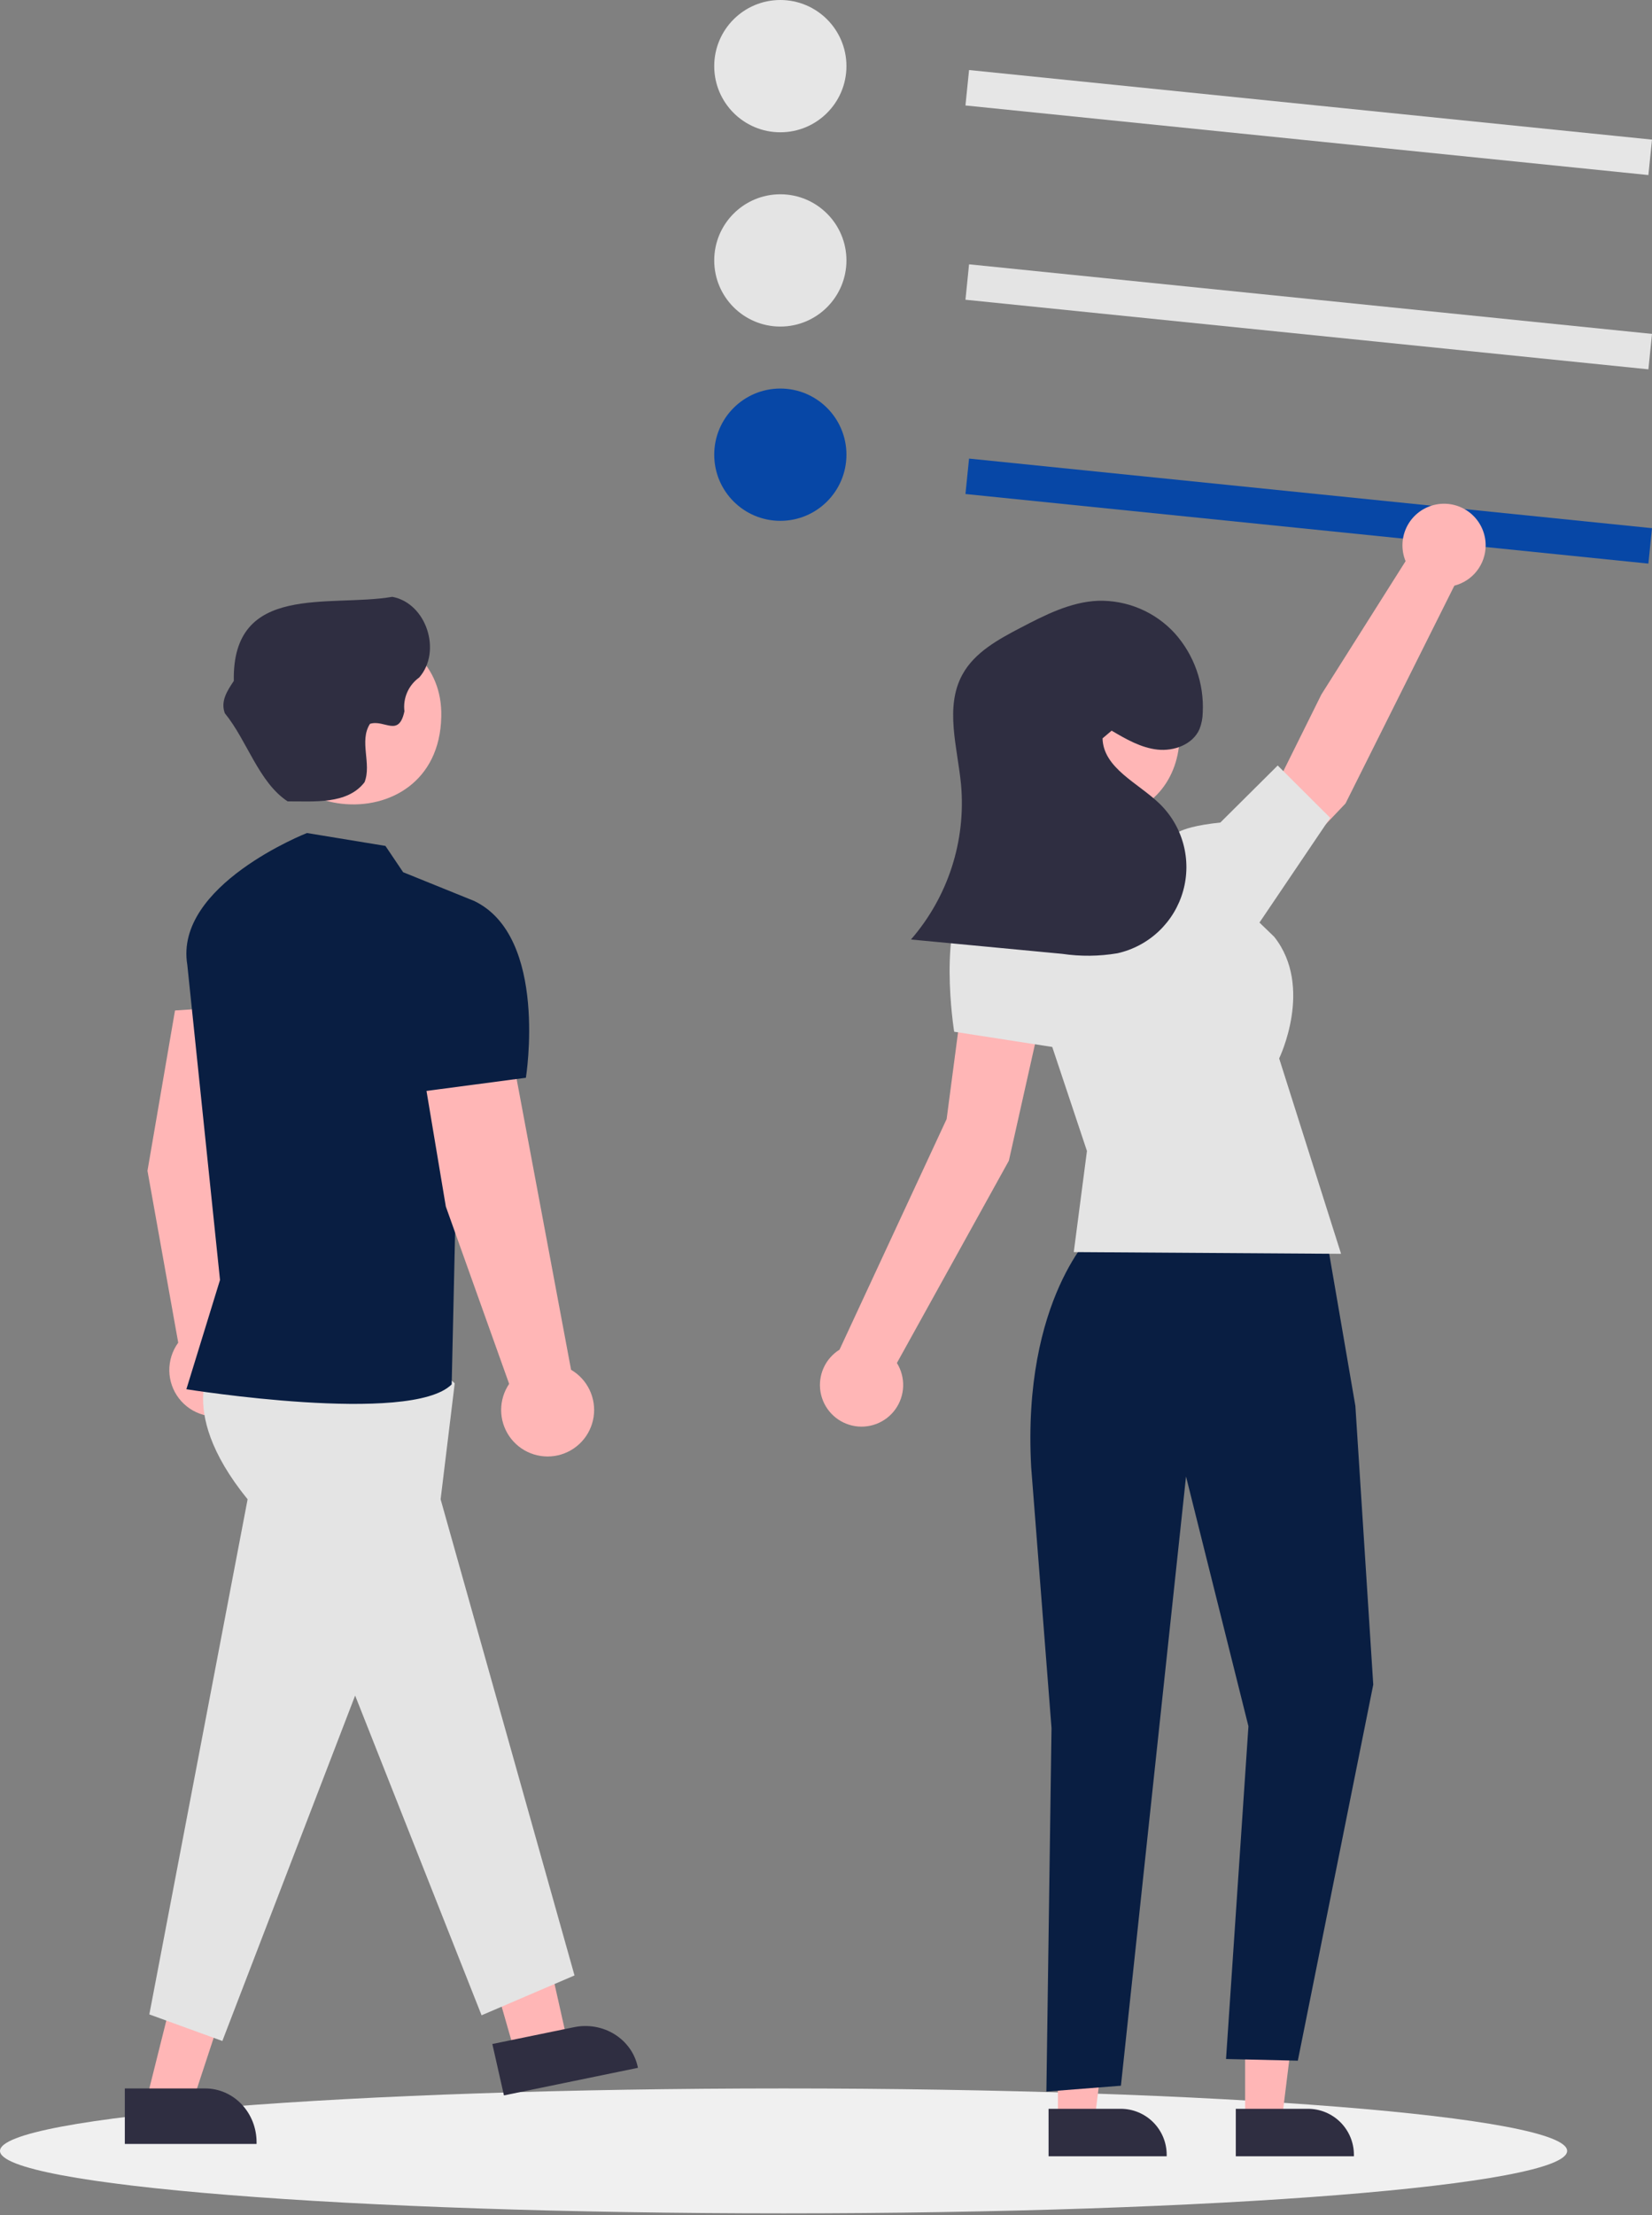 <svg width="347" height="465" viewBox="0 0 347 465" fill="none" xmlns="http://www.w3.org/2000/svg">
<rect x="0" y="0" width="347" height="465" fill="#808080" stroke="none"/>
<path d="M164.588 464.634C255.487 464.634 329.176 458.765 329.176 451.525C329.176 444.285 255.487 438.416 164.588 438.416C73.689 438.416 0 444.285 0 451.525C0 458.765 73.689 464.634 164.588 464.634Z" fill="#F0F0F0"/>
<path d="M203.549 14.701L202.792 22.14L346.243 36.749L347 29.311L203.549 14.701Z" fill="#E6E6E6"/>
<path d="M163.908 27.77C171.576 27.77 177.793 21.554 177.793 13.885C177.793 6.217 171.576 0 163.908 0C156.239 0 150.022 6.217 150.022 13.885C150.022 21.554 156.239 27.77 163.908 27.77Z" fill="#E6E6E6"/>
<path d="M203.549 55.485L202.792 62.923L346.243 77.533L347 70.094L203.549 55.485Z" fill="#E4E4E4"/>
<path d="M163.908 68.554C171.576 68.554 177.793 62.337 177.793 54.669C177.793 47 171.576 40.783 163.908 40.783C156.239 40.783 150.022 47 150.022 54.669C150.022 62.337 156.239 68.554 163.908 68.554Z" fill="#E4E4E4"/>
<path d="M203.549 96.267L202.792 103.705L346.243 118.315L347 110.877L203.549 96.267Z" fill="#0747A6"/>
<path d="M163.908 109.336C171.576 109.336 177.793 103.119 177.793 95.451C177.793 87.782 171.576 81.565 163.908 81.565C156.239 81.565 150.022 87.782 150.022 95.451C150.022 103.119 156.239 109.336 163.908 109.336Z" fill="#0747A6"/>
<path d="M47.185 278.031L48.218 243.639L43.627 211.654L36.758 212.12L30.977 245.774L37.436 281.858C36.192 283.564 35.535 285.627 35.563 287.739C35.592 289.85 36.305 291.895 37.595 293.566C38.885 295.238 40.683 296.446 42.718 297.008C44.753 297.571 46.916 297.458 48.882 296.687C50.847 295.915 52.509 294.527 53.618 292.73C54.727 290.933 55.224 288.825 55.032 286.722C54.841 284.62 53.973 282.636 52.558 281.069C51.143 279.501 49.257 278.436 47.185 278.031Z" fill="#FFB6B6"/>
<path d="M51.405 358.371L31.262 438.836L40.614 440.748L66.081 363.426L51.405 358.371Z" fill="#FFB6B6"/>
<path d="M86.55 355.618L109.009 433.909L118.83 426.962L101.153 348.136L86.55 355.618Z" fill="#FFB6B6"/>
<path d="M45.315 284.952C45.315 284.952 36.089 295.155 52.01 314.738L31.367 422.871L46.706 428.449L74.596 355.937L101.153 423.058L120.675 414.691L92.55 314.738L95.513 290.396L88.139 283.583L45.315 284.952Z" fill="#E4E4E4"/>
<path d="M64.475 174.872C64.475 174.872 36.555 185.81 39.344 202.544L46.212 268.692L39.148 291.632C39.148 291.632 86.259 299.198 94.874 290.614L96.517 217.883L99.603 189.136L84.68 183.099L80.957 177.577L64.475 174.872Z" fill="#091E42"/>
<path d="M119.952 287.55L107.673 222.004L88.139 220.373L93.645 253.277L106.946 290.507C105.847 292.129 105.261 294.045 105.265 296.004C105.269 297.964 105.862 299.876 106.968 301.494C108.073 303.112 109.64 304.36 111.464 305.076C113.288 305.791 115.285 305.942 117.195 305.507C119.106 305.073 120.842 304.074 122.177 302.64C123.513 301.206 124.386 299.404 124.683 297.467C124.98 295.53 124.688 293.549 123.844 291.78C123.001 290.012 121.644 288.538 119.952 287.55Z" fill="#FFB6B6"/>
<path d="M77.39 197.147L88.656 229.131L110.463 226.25C110.463 226.25 115.24 196.645 99.604 189.136L77.39 197.147Z" fill="#091E42"/>
<path d="M92.688 150.472C92.12 177.853 49.944 173.178 55.533 146.277C59.836 124.87 93.262 128.675 92.688 150.472Z" fill="#FFB6B6"/>
<path d="M82.411 125.289C69.189 127.543 48.711 122.242 49.112 142.944C47.756 144.971 46.266 147.192 47.229 149.734C51.893 155.422 54.33 164.231 60.419 168.226C65.846 168.186 72.929 168.944 76.569 164.209C78.115 160.327 75.379 155.595 77.712 151.951C80.77 150.976 83.755 154.89 84.949 149.315C84.782 147.962 84.982 146.589 85.529 145.34C86.077 144.091 86.951 143.012 88.059 142.218C92.847 136.735 89.584 126.631 82.411 125.289Z" fill="#2F2E41"/>
<path d="M26.218 438.417L43.12 438.416C45.977 438.416 48.717 439.605 50.737 441.721C52.757 443.838 53.892 446.708 53.892 449.7V450.067L26.218 450.068L26.218 438.417Z" fill="#2F2E41"/>
<path d="M103.414 429.084L120.605 425.548C123.511 424.95 126.547 425.478 129.045 427.015C131.542 428.553 133.297 430.973 133.924 433.744L134.001 434.084L105.853 439.873L103.414 429.084Z" fill="#2F2E41"/>
<path d="M261.539 445.199H269.234L272.894 415.521H261.538L261.539 445.199Z" fill="#FFB6B6"/>
<path d="M259.577 442.686L274.729 442.686C277.29 442.686 279.747 443.703 281.558 445.514C283.369 447.325 284.386 449.781 284.386 452.342V452.656L259.577 452.657L259.577 442.686Z" fill="#2F2E41"/>
<path d="M222.213 445.199H229.908L233.568 415.521H222.211L222.213 445.199Z" fill="#FFB6B6"/>
<path d="M220.25 442.686L235.403 442.686C237.964 442.686 240.421 443.703 242.232 445.514C244.043 447.325 245.06 449.781 245.06 452.342V452.656L220.251 452.657L220.25 442.686Z" fill="#2F2E41"/>
<path d="M312.06 114.485C312.061 113.194 311.775 111.918 311.224 110.75C310.672 109.583 309.869 108.551 308.872 107.731C307.874 106.911 306.707 106.322 305.455 106.007C304.203 105.691 302.896 105.658 301.629 105.908C300.362 106.158 299.166 106.685 298.128 107.453C297.089 108.22 296.233 109.208 295.622 110.346C295.011 111.483 294.66 112.742 294.593 114.032C294.527 115.322 294.747 116.61 295.238 117.804L277.557 145.78L266.549 167.963L275.633 176.024L282.623 168.667L305.485 122.943C307.365 122.463 309.031 121.372 310.222 119.84C311.412 118.309 312.059 116.425 312.06 114.485Z" fill="#FFB6B6"/>
<path d="M220.299 206.247L202.967 203.561L198.838 234.916L176.343 283.323C174.876 284.237 173.713 285.566 173.001 287.142C172.289 288.717 172.06 290.468 172.342 292.174C172.625 293.879 173.408 295.463 174.59 296.724C175.773 297.985 177.303 298.867 178.987 299.259C180.671 299.651 182.433 299.535 184.051 298.925C185.669 298.315 187.07 297.24 188.076 295.834C189.083 294.429 189.651 292.756 189.707 291.028C189.763 289.3 189.306 287.594 188.393 286.126L211.913 243.656L220.299 206.247Z" fill="#FFB6B6"/>
<path d="M229.904 258.48C229.904 258.48 214.663 272.574 216.599 308.012L220.869 362.758L219.792 439.072L235.447 437.842L249.123 309.95L262.232 362.385L257.526 432.235L272.606 432.584L288.45 353.646L284.694 295.131L278.386 258.48H229.904Z" fill="#091E42"/>
<path d="M246.21 175.95L209.797 186.146L228.312 241.619L225.544 262.841L281.689 263.205L268.686 222.186C268.686 222.186 275.983 207.181 267.651 196.664L246.21 175.95Z" fill="#E4E4E4"/>
<path d="M241.84 184.69L246.21 175.951C246.21 175.951 246.069 173.754 256.335 172.668L268.381 160.695L279.407 171.684L260.775 199.255L241.84 184.69Z" fill="#E4E4E4"/>
<path d="M224.362 193.428C224.362 193.428 211.253 178.863 203.971 186.146C196.688 193.428 200.422 216.586 200.422 216.586L223.105 220.105L224.362 193.428Z" fill="#E4E4E4"/>
<path d="M231.011 137.44C253.335 137.541 253.334 171.484 231.01 171.582C208.686 171.481 208.688 137.538 231.011 137.44Z" fill="#FFB6B6"/>
<path d="M233.496 153.383C236.514 155.16 239.65 156.977 243.131 157.358C246.612 157.74 250.553 156.274 251.95 153.063C252.387 151.95 252.618 150.768 252.634 149.572C252.94 143.473 250.83 137.499 246.761 132.946C244.718 130.714 242.218 128.949 239.432 127.77C236.645 126.592 233.637 126.029 230.613 126.119C224.845 126.369 219.515 129.1 214.396 131.771C209.689 134.228 204.719 136.935 202.161 141.588C198.371 148.483 201.134 156.924 201.87 164.758C202.386 170.599 201.721 176.484 199.913 182.062C198.105 187.64 195.191 192.796 191.347 197.224L223.11 200.233C226.958 200.801 230.871 200.761 234.707 200.115C237.976 199.385 240.986 197.783 243.417 195.478C245.849 193.174 247.61 190.254 248.514 187.029C249.418 183.803 249.432 180.393 248.553 177.161C247.674 173.929 245.935 170.995 243.522 168.672C239.013 164.331 231.763 161.258 231.585 155.002" fill="#2F2E41"/>
</svg>
